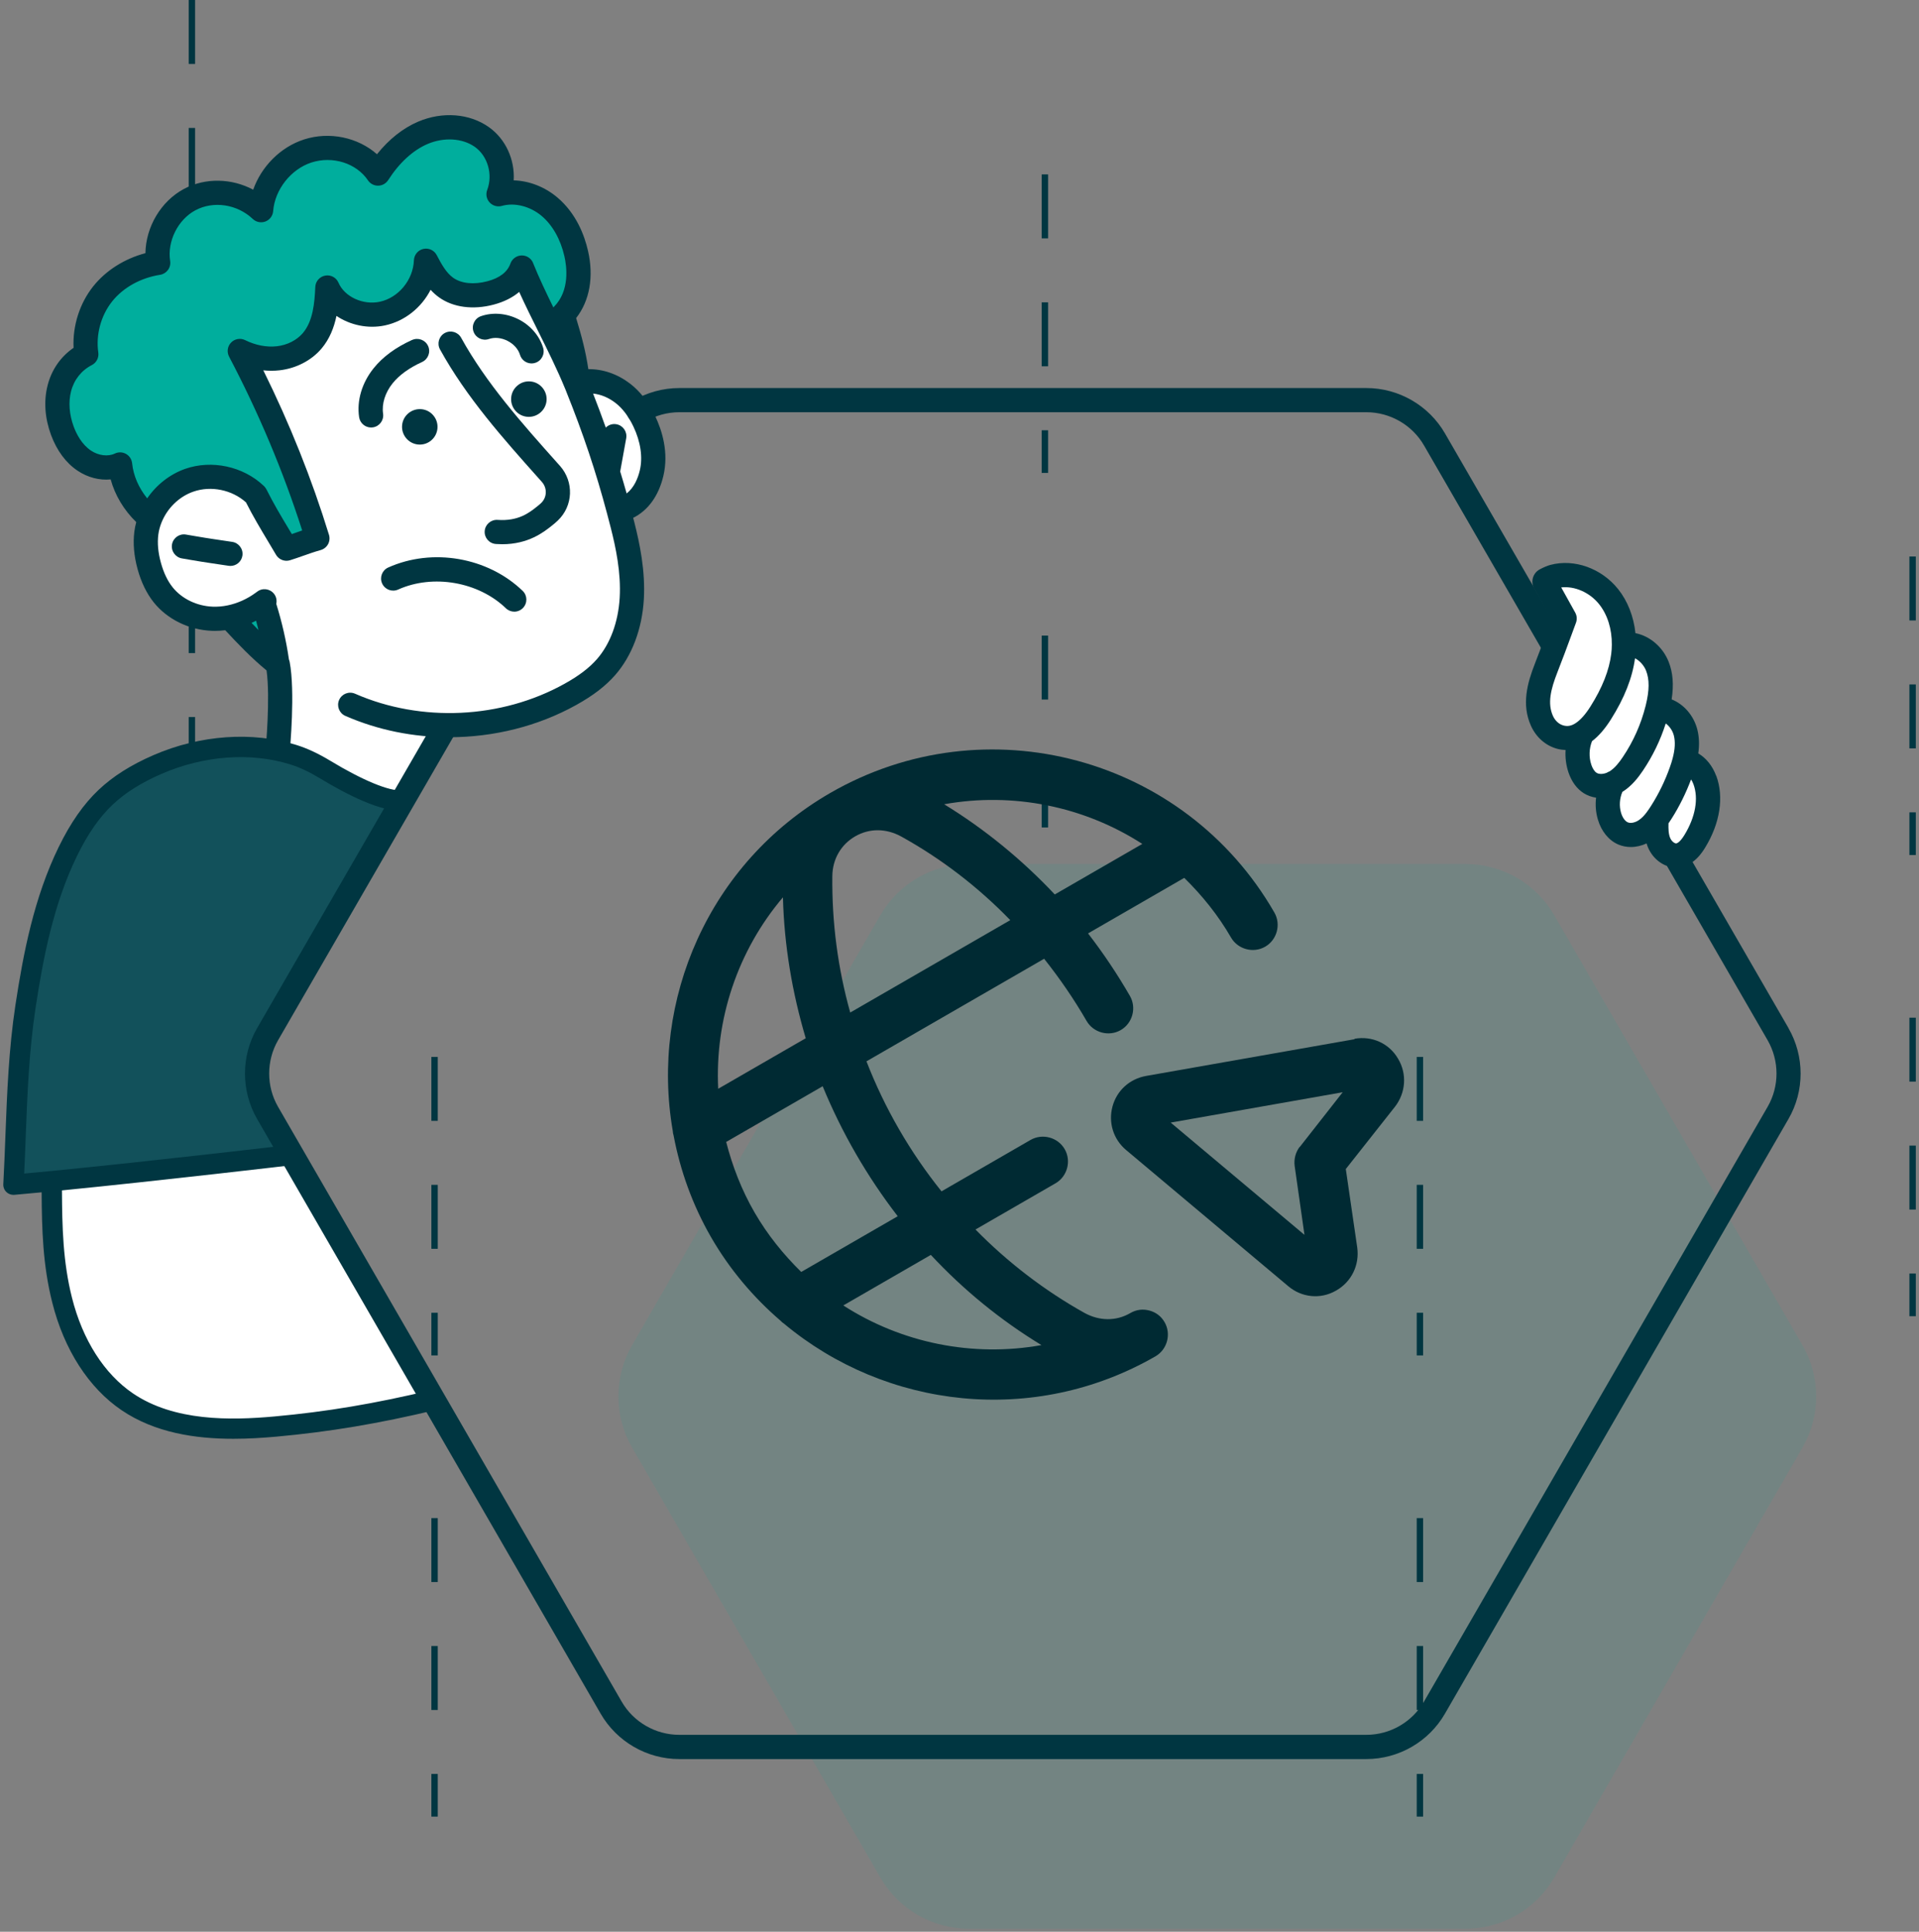 <svg width="300" height="302" viewBox="0 0 300 302" fill="none" xmlns="http://www.w3.org/2000/svg">
<rect x="0" y="0" width="300" height="302" fill="#808080" stroke="none"/>
<path d="M137.629 143.075C140.487 138.125 145.769 135.075 151.486 135.075L229.114 135.075C234.831 135.075 240.113 138.125 242.971 143.075L281.785 210.304C284.643 215.254 284.643 221.353 281.785 226.304L242.971 293.532C240.113 298.483 234.831 301.532 229.114 301.532H151.486C145.769 301.532 140.487 298.483 137.629 293.532L98.815 226.304C95.957 221.353 95.957 215.254 98.815 210.304L137.629 143.075Z" fill="#00AD9C" fill-opacity="0.1"/>
<line x1="299" y1="87" x2="299" y2="133.669" stroke="#003641" stroke-dasharray="10 10"/>
<line x1="299" y1="159.099" x2="299" y2="205.768" stroke="#003641" stroke-dasharray="10 10"/>
<line x1="221.979" y1="165.232" x2="221.979" y2="211.901" stroke="#003641" stroke-dasharray="10 10"/>
<line x1="221.979" y1="237.331" x2="221.979" y2="284" stroke="#003641" stroke-dasharray="10 10"/>
<line x1="163.351" y1="27.266" x2="163.351" y2="73.935" stroke="#003641" stroke-dasharray="10 10"/>
<line x1="163.351" y1="99.365" x2="163.351" y2="146.034" stroke="#003641" stroke-dasharray="10 10"/>
<line x1="30" y1="2.18557e-08" x2="30" y2="46.669" stroke="#003641" stroke-dasharray="10 10"/>
<line x1="30" y1="72.099" x2="30" y2="118.768" stroke="#003641" stroke-dasharray="10 10"/>
<line x1="67.936" y1="165.232" x2="67.936" y2="211.901" stroke="#003641" stroke-dasharray="10 10"/>
<line x1="67.936" y1="237.331" x2="67.936" y2="284" stroke="#003641" stroke-dasharray="10 10"/>
<g clip-path="url(#clip0_1728_516)">
<path d="M44.532 117.009L43.794 105.232L41.347 94.828L34.861 96.629L26.825 94.33L22.781 84.371L26.322 76.993L36.019 73.783C36.019 73.783 43.605 85.073 44.244 84.874C44.883 84.674 49.698 83.444 49.698 83.444L37.994 55.105L45.287 55.608L51.029 47.104L61.454 48.465L66.383 42.956L75.253 46.077L82.173 43.245L89.214 58.001L98.298 86.596L97.686 99.122L91.394 107.971L75.08 113.38L67.368 113.752L61.941 125.324L44.527 117.014L44.532 117.009Z" fill="white"/>
<path d="M100.724 65.865C101.919 68.384 102.505 71.275 101.861 73.987C101.211 76.7 99.65 79.014 96.947 79.71L96.722 79.768C94.935 73.06 92.913 67.07 90.262 60.467L90.21 60.341C90.152 60.2 90.095 60.053 90.032 59.912L90.325 59.786C92.845 59.242 95.312 59.912 97.356 61.488C98.828 62.619 99.917 64.19 100.714 65.865H100.724Z" fill="white"/>
<path d="M90.335 59.786L90.042 59.912C87.575 53.916 84.007 47.816 81.592 41.825C80.775 44.124 78.742 45.255 76.704 45.795C74.378 46.413 71.722 46.36 69.763 44.962C68.322 43.936 67.431 42.328 66.614 40.763C66.462 44.784 63.486 48.24 59.777 49.031C56.425 49.743 52.548 48.099 51.201 44.952C51.081 47.753 50.767 50.979 48.828 53.277C47.503 54.843 45.517 55.796 43.474 56.021C41.431 56.241 39.346 55.78 37.507 54.88C42.432 64.237 46.523 74.06 49.635 84.177C47.87 84.674 46.355 85.303 44.8 85.785C43.123 82.936 41.462 80.334 39.99 77.37C37.308 74.773 33.122 73.856 29.602 75.087C26.83 76.055 24.567 78.318 23.493 81.04L23.467 81.03C20.895 78.909 19.119 75.841 18.799 72.62C17.029 73.474 14.834 73.118 13.204 72.029C11.57 70.94 10.459 69.201 9.778 67.363C8.997 65.253 8.741 62.917 9.296 60.734C9.851 58.556 11.266 56.56 13.519 55.403C13.042 52.089 13.985 48.596 16.065 45.973C18.15 43.355 21.34 41.642 24.751 41.108C24.138 37.223 26.212 33.065 29.686 31.217C33.159 29.368 37.769 29.97 40.839 32.877C41.153 28.719 44.166 24.902 48.132 23.619C52.097 22.341 56.776 23.681 59.112 27.148C60.846 24.446 63.188 22.032 66.137 20.775C69.092 19.513 72.712 19.576 75.337 21.425C77.956 23.278 79.208 27.075 77.951 30.379C80.696 29.593 83.761 30.494 85.935 32.337C88.114 34.18 89.466 36.867 90.1 39.647C90.849 42.925 90.534 46.721 87.968 49.292C89.115 52.937 89.958 56.005 90.356 59.802L90.335 59.786Z" fill="#00AE9D"/>
<path d="M82.891 60.111C84.159 60.226 85.086 61.352 84.971 62.619C84.85 63.881 83.729 64.813 82.462 64.693C81.194 64.572 80.266 63.452 80.387 62.19C80.502 60.922 81.623 59.995 82.891 60.111Z" fill="#003641"/>
<path d="M65.844 64.441C67.106 64.556 68.039 65.682 67.918 66.944C67.803 68.211 66.677 69.138 65.414 69.023C64.146 68.908 63.219 67.782 63.334 66.515C63.45 65.253 64.576 64.321 65.844 64.441Z" fill="#003641"/>
<path d="M41.19 94.325C42.18 97.388 42.908 100.546 43.354 103.74C40.671 101.625 38.351 99.127 36.025 96.629L35.993 96.483C37.822 96.1 39.577 95.304 41.09 94.189L41.195 94.33L41.19 94.325Z" fill="#00AE9D"/>
<path d="M33.494 84.297C32.638 84.172 31.653 84.013 30.539 83.821L29.072 83.57C28.046 83.391 27.066 84.088 26.888 85.114C26.715 86.141 27.407 87.12 28.433 87.298L29.895 87.549C31.041 87.745 32.055 87.907 32.939 88.036C33.52 88.12 34.364 88.246 35.741 88.455C35.836 88.471 35.93 88.476 36.024 88.476C36.946 88.476 37.753 87.806 37.895 86.868C38.052 85.837 37.339 84.873 36.307 84.716C34.929 84.507 34.081 84.386 33.499 84.297H33.494Z" fill="#003641"/>
<path d="M102.432 65.049C101.4 62.897 100.085 61.195 98.519 59.99C96.543 58.472 94.275 57.692 91.975 57.712C91.577 55.026 90.948 52.597 90.068 49.727C92.18 47.03 92.855 43.271 91.923 39.212C91.373 36.793 90.094 33.384 87.14 30.876C85.159 29.201 82.708 28.268 80.308 28.195C80.497 24.964 79.067 21.739 76.411 19.864C73.388 17.728 69.16 17.408 65.378 19.016C63.01 20.021 60.815 21.765 58.934 24.111C55.964 21.488 51.532 20.514 47.529 21.802C43.841 22.995 40.865 26.027 39.582 29.656C36.224 27.865 32.116 27.75 28.774 29.525C25.149 31.457 22.797 35.489 22.734 39.579C19.454 40.448 16.536 42.291 14.561 44.779C12.439 47.449 11.339 50.958 11.502 54.377C9.485 55.759 8.06 57.807 7.442 60.252C6.818 62.687 7.007 65.368 7.981 68.007C8.887 70.453 10.323 72.385 12.13 73.589C13.718 74.652 15.562 75.118 17.301 74.951C17.977 77.422 19.365 79.742 21.298 81.622C21.167 82.109 21.068 82.601 21.005 83.093C20.769 84.926 20.942 86.916 21.518 89.005C22.084 91.058 22.938 92.801 24.049 94.189C26.165 96.823 29.555 98.483 33.117 98.619C33.279 98.624 33.442 98.629 33.604 98.629C34.139 98.629 34.678 98.593 35.212 98.53C37.224 100.687 39.315 102.881 41.672 104.813C42.28 109.16 41.536 117.103 41.525 117.187L45.292 117.548C45.329 117.166 46.177 108.107 45.276 103.436C45.25 103.311 45.213 103.19 45.166 103.075C44.742 100.158 44.077 97.252 43.191 94.404C43.306 93.87 43.202 93.288 42.835 92.828C42.185 92.011 40.996 91.869 40.179 92.519C40.121 92.566 40.058 92.608 39.969 92.67C38.66 93.634 37.151 94.315 35.605 94.639C34.825 94.807 34.039 94.87 33.258 94.844C30.78 94.749 28.439 93.618 26.998 91.827C26.207 90.843 25.589 89.555 25.159 88C24.714 86.397 24.578 84.91 24.751 83.58C24.829 82.962 24.992 82.344 25.233 81.732C26.128 79.464 27.988 77.642 30.209 76.867C32.991 75.893 36.266 76.574 38.455 78.537C39.55 80.705 40.713 82.648 41.939 84.695C42.343 85.366 42.746 86.041 43.155 86.738C43.5 87.324 44.129 87.67 44.784 87.67C44.967 87.67 45.156 87.644 45.344 87.586C46.041 87.371 46.733 87.125 47.403 86.889C48.278 86.581 49.184 86.261 50.138 85.994C50.625 85.853 51.039 85.523 51.285 85.078C51.526 84.633 51.579 84.104 51.432 83.617C48.75 74.893 45.303 66.258 41.164 57.896C42.007 57.985 42.851 57.99 43.673 57.896C46.272 57.608 48.676 56.367 50.264 54.492C51.521 53 52.212 51.24 52.6 49.392C54.738 50.822 57.514 51.439 60.16 50.879C63.282 50.214 65.886 48.093 67.316 45.308C67.714 45.742 68.154 46.145 68.657 46.502C70.852 48.067 73.959 48.476 77.181 47.622C78.779 47.198 80.12 46.528 81.168 45.638C82.126 47.748 83.174 49.858 84.201 51.916C85.631 54.791 87.108 57.76 88.292 60.64C88.345 60.77 88.402 60.901 88.46 61.043L88.507 61.169C91.184 67.834 93.154 73.72 94.893 80.255C95.097 81.014 95.297 81.789 95.496 82.57C96.26 85.58 97.109 89.539 96.874 93.482C96.648 97.284 95.386 100.677 93.327 103.038C92.122 104.416 90.508 105.646 88.245 106.903C78.386 112.39 65.844 112.982 55.508 108.453C54.549 108.034 53.438 108.468 53.014 109.427C52.595 110.385 53.03 111.5 53.989 111.919C59.081 114.15 64.65 115.255 70.234 115.255C77.149 115.255 84.07 113.558 90.084 110.212C92.74 108.736 94.673 107.248 96.177 105.531C98.791 102.541 100.378 98.341 100.651 93.707C100.913 89.246 99.996 84.915 99.163 81.637C99.105 81.407 99.042 81.182 98.985 80.957C101.306 79.805 102.956 77.543 103.7 74.427C104.58 70.735 103.495 67.295 102.427 65.054L102.432 65.049ZM40.032 97.043C40.168 97.525 40.284 98.011 40.404 98.493C40.043 98.127 39.681 97.755 39.325 97.378C39.566 97.273 39.802 97.158 40.032 97.043ZM83.342 41.118C83.053 40.401 82.357 39.935 81.587 39.935C81.571 39.935 81.56 39.935 81.545 39.935C80.759 39.951 80.067 40.453 79.8 41.192C79.329 42.527 78.118 43.459 76.206 43.967C74.079 44.533 72.12 44.334 70.842 43.422C69.773 42.663 69.019 41.318 68.275 39.888C67.877 39.129 67.023 38.725 66.184 38.914C65.346 39.102 64.744 39.83 64.707 40.689C64.592 43.768 62.292 46.554 59.364 47.177C56.749 47.732 53.858 46.397 52.92 44.203C52.574 43.391 51.71 42.925 50.84 43.087C49.97 43.245 49.326 43.983 49.289 44.868C49.179 47.365 48.933 50.188 47.361 52.052C46.392 53.194 44.894 53.958 43.249 54.136C41.661 54.309 39.954 53.979 38.319 53.173C37.586 52.811 36.7 52.963 36.129 53.55C35.558 54.136 35.433 55.021 35.81 55.749C40.436 64.541 44.276 73.678 47.241 82.931C46.864 83.062 46.497 83.187 46.13 83.318C45.957 83.381 45.79 83.439 45.622 83.496C45.47 83.245 45.323 82.994 45.172 82.748C43.919 80.663 42.741 78.689 41.661 76.522C41.646 76.485 41.62 76.453 41.599 76.422C41.567 76.364 41.531 76.307 41.494 76.254C41.452 76.197 41.405 76.15 41.363 76.097C41.337 76.071 41.316 76.034 41.29 76.008C41.269 75.987 41.242 75.966 41.221 75.945C41.211 75.94 41.206 75.93 41.195 75.924C38.005 72.908 33.106 71.851 28.957 73.296C26.569 74.134 24.468 75.783 23.011 77.909C21.691 76.286 20.853 74.375 20.654 72.421C20.591 71.809 20.235 71.264 19.695 70.96C19.155 70.657 18.506 70.641 17.951 70.908C16.892 71.416 15.399 71.233 14.226 70.447C12.785 69.484 11.963 67.876 11.523 66.698C10.826 64.813 10.674 62.855 11.104 61.19C11.565 59.378 12.717 57.917 14.357 57.074C15.075 56.707 15.483 55.922 15.368 55.12C14.964 52.33 15.771 49.345 17.521 47.135C19.25 44.957 21.985 43.438 25.023 42.962C25.521 42.883 25.961 42.611 26.259 42.208C26.553 41.804 26.678 41.297 26.6 40.799C26.118 37.736 27.815 34.327 30.555 32.871C33.389 31.363 37.078 31.924 39.519 34.233C40.048 34.735 40.818 34.887 41.499 34.626C42.18 34.364 42.646 33.73 42.704 33.007C42.961 29.64 45.481 26.446 48.692 25.404C52.003 24.336 55.717 25.509 57.525 28.195C57.876 28.719 58.462 29.028 59.091 29.028C59.096 29.028 59.107 29.028 59.112 29.028C59.751 29.023 60.338 28.693 60.684 28.159C62.428 25.436 64.566 23.483 66.86 22.503C69.406 21.419 72.298 21.597 74.226 22.959C76.248 24.388 77.081 27.284 76.164 29.698C75.913 30.368 76.054 31.122 76.542 31.651C77.024 32.175 77.767 32.384 78.454 32.191C80.439 31.625 82.886 32.243 84.693 33.772C86.38 35.202 87.637 37.432 88.235 40.066C88.586 41.595 89.13 45.428 86.605 47.957C86.569 47.994 86.543 48.031 86.511 48.067C85.374 45.753 84.258 43.412 83.342 41.134V41.118ZM100.022 73.542C99.729 74.767 99.137 76.228 97.963 77.145C97.638 75.987 97.303 74.846 96.957 73.71L97.895 68.52C98.078 67.494 97.397 66.51 96.371 66.326C95.742 66.211 95.124 66.426 94.705 66.85C94.086 65.106 93.426 63.342 92.719 61.53C93.934 61.661 95.118 62.142 96.213 62.986C97.303 63.823 98.246 65.064 99.016 66.672C100.153 69.06 100.509 71.5 100.022 73.542Z" fill="#003641"/>
<path d="M69.532 52.062C68.615 52.565 68.285 53.717 68.788 54.628C72.911 62.111 78.674 68.573 84.248 74.82L84.709 75.338C85.573 76.307 85.521 77.762 84.599 78.637C84.384 78.836 84.19 79.009 83.991 79.16C82.75 80.15 81.052 81.506 77.788 81.276C76.757 81.208 75.845 81.988 75.772 83.03C75.698 84.072 76.484 84.973 77.527 85.046C77.862 85.067 78.187 85.083 78.501 85.083C82.629 85.083 85.018 83.182 86.338 82.129C86.611 81.915 86.888 81.674 87.192 81.391C89.613 79.093 89.759 75.333 87.533 72.825L87.067 72.306C81.634 66.216 76.013 59.917 72.094 52.811C71.591 51.895 70.439 51.565 69.527 52.068L69.532 52.062Z" fill="#003641"/>
<path d="M64.414 53.147C61.842 54.314 59.819 55.807 58.405 57.577C56.577 59.854 55.754 62.64 56.142 65.222C56.283 66.159 57.09 66.834 58.012 66.834C58.106 66.834 58.201 66.829 58.295 66.813C59.327 66.662 60.039 65.698 59.888 64.666C59.662 63.143 60.212 61.378 61.365 59.943C62.407 58.639 63.963 57.514 65.986 56.592C66.934 56.157 67.358 55.037 66.923 54.089C66.489 53.141 65.367 52.722 64.419 53.152L64.414 53.147Z" fill="#003641"/>
<path d="M59.741 91.22C60.17 92.173 61.286 92.597 62.24 92.168C67.693 89.717 74.782 90.948 79.088 95.095C79.455 95.446 79.926 95.624 80.398 95.624C80.895 95.624 81.388 95.43 81.76 95.043C82.483 94.288 82.462 93.095 81.707 92.372C76.248 87.115 67.604 85.617 60.689 88.722C59.736 89.152 59.311 90.267 59.741 91.22Z" fill="#003641"/>
<path d="M81.063 49.921C79.187 48.968 77.045 48.785 75.19 49.429C74.205 49.769 73.681 50.848 74.022 51.832C74.362 52.816 75.442 53.34 76.427 53C77.317 52.691 78.381 52.796 79.344 53.288C80.308 53.78 81.021 54.576 81.293 55.477C81.54 56.293 82.294 56.817 83.101 56.817C83.284 56.817 83.468 56.791 83.651 56.733C84.651 56.43 85.212 55.372 84.908 54.372C84.337 52.497 82.933 50.869 81.058 49.916L81.063 49.921Z" fill="#003641"/>
<path d="M65.886 63.97C64.361 63.834 63.005 64.949 62.863 66.473C62.722 67.997 63.848 69.353 65.367 69.494C65.456 69.505 65.54 69.505 65.629 69.505C66.273 69.505 66.892 69.285 67.395 68.866C67.966 68.395 68.317 67.725 68.385 66.986C68.453 66.248 68.233 65.53 67.756 64.96C67.285 64.389 66.619 64.038 65.881 63.97H65.886ZM67.447 66.902C67.4 67.389 67.169 67.829 66.792 68.138C66.415 68.452 65.944 68.594 65.456 68.552C64.45 68.457 63.712 67.567 63.806 66.562C63.895 65.619 64.691 64.907 65.629 64.907C65.687 64.907 65.744 64.907 65.802 64.912C66.289 64.96 66.724 65.19 67.038 65.567C67.347 65.944 67.499 66.415 67.452 66.902H67.447Z" fill="#003641"/>
<path d="M80.906 60.268C80.335 60.739 79.984 61.409 79.915 62.142C79.847 62.881 80.067 63.598 80.539 64.169C81.01 64.74 81.681 65.091 82.42 65.159C82.509 65.169 82.593 65.169 82.676 65.169C84.091 65.169 85.301 64.09 85.442 62.656C85.584 61.132 84.457 59.776 82.938 59.634C82.2 59.566 81.477 59.786 80.911 60.263L80.906 60.268ZM84.499 62.577C84.405 63.577 83.514 64.316 82.503 64.227C82.016 64.179 81.576 63.949 81.267 63.572C80.958 63.195 80.811 62.724 80.858 62.237C80.906 61.75 81.136 61.31 81.513 61.001C81.843 60.729 82.252 60.582 82.676 60.582C82.734 60.582 82.792 60.582 82.849 60.592C83.855 60.687 84.594 61.577 84.499 62.582V62.577Z" fill="#003641"/>
<path d="M45.633 180.557L8.086 184.657L8.825 201.958L16.929 217.735L29.9 223.354L49.033 222.375L67.431 218.301L45.633 180.557Z" fill="white"/>
<path d="M45.633 180.557L40.184 169.634L41.169 163.031L62.313 126.23L43.406 117.36L28.439 118.14L16.641 124.518L8.751 137.389L3.287 162.937L2.093 185.217L45.633 180.557Z" fill="#12515B"/>
<path d="M69.317 218.51C69.113 217.657 68.254 217.128 67.4 217.332C58.578 219.442 51.018 220.71 42.898 221.443C35.998 222.066 27.249 222.218 20.795 217.845C16.3 214.798 12.911 209.483 11.25 202.869C9.841 197.277 9.715 191.821 9.684 186.102C25.369 184.547 45.611 182.165 45.821 182.139C46.696 182.034 47.319 181.243 47.215 180.369C47.11 179.494 46.319 178.871 45.449 178.976C45.234 179.002 23.76 181.531 7.934 183.076C6.498 183.217 5.11 183.348 3.78 183.469C3.874 181.536 3.947 179.599 4.02 177.709C4.272 171.137 4.534 164.345 5.55 157.643C6.75 149.715 8.369 141.337 12.046 133.802C13.718 130.372 15.541 127.754 17.61 125.795C19.58 123.937 22.084 122.36 25.274 120.973C31.881 118.108 39.215 117.574 45.397 119.512C46.848 119.967 48.357 120.674 50.017 121.68C54.14 124.177 59.756 127.078 63.135 126.701C64.01 126.607 64.639 125.816 64.545 124.947C64.45 124.073 63.664 123.439 62.79 123.539C60.94 123.748 56.676 121.989 51.673 118.957C49.792 117.815 48.053 117.004 46.355 116.47C39.456 114.307 31.315 114.883 24.012 118.046C20.476 119.58 17.668 121.355 15.425 123.476C13.068 125.701 11.03 128.623 9.186 132.398C5.325 140.316 3.649 148.977 2.407 157.156C1.364 164.037 1.102 170.922 0.846 177.578C0.751 180.055 0.652 182.615 0.516 185.123C0.49 185.584 0.668 186.034 0.998 186.354C1.296 186.642 1.694 186.799 2.103 186.799C2.15 186.799 2.197 186.799 2.245 186.794C3.591 186.673 5.021 186.542 6.509 186.401C6.54 192.213 6.692 197.78 8.17 203.634C10.019 211.007 13.875 216.986 19.014 220.469C24.232 224.003 30.566 224.935 36.47 224.935C38.812 224.935 41.085 224.789 43.191 224.6C51.474 223.851 59.17 222.563 68.149 220.416C69.003 220.212 69.532 219.353 69.328 218.5L69.317 218.51Z" fill="#003641"/>
<path d="M279.609 160.743L225.9 67.766C223.375 63.389 218.671 60.666 213.615 60.666H106.193C103.631 60.666 101.112 61.362 98.906 62.682C98.01 63.216 97.717 64.378 98.251 65.274C98.785 66.169 99.948 66.462 100.844 65.928C102.463 64.96 104.312 64.446 106.193 64.446H213.615C217.324 64.446 220.777 66.442 222.626 69.651L276.334 162.623C278.184 165.838 278.189 169.828 276.334 173.033L222.621 266.009C220.771 269.219 217.319 271.214 213.61 271.214H106.188C102.479 271.214 99.026 269.219 97.177 266.009L69.406 217.929L43.469 173.033C41.619 169.828 41.619 165.838 43.469 162.628L71.381 114.312C71.905 113.406 71.596 112.254 70.69 111.731C69.783 111.207 68.631 111.516 68.107 112.422L40.189 160.743C37.664 165.12 37.669 170.556 40.189 174.928L66.127 219.825L93.898 267.905C96.423 272.282 101.127 275.005 106.183 275.005H213.605C218.66 275.005 223.37 272.282 225.89 267.905L279.598 174.928C282.123 170.561 282.123 165.126 279.598 160.743H279.609Z" fill="#003641"/>
<path d="M266.517 121.952C266.003 120.559 264.914 119.219 263.431 119.056L263.316 119.03C263.709 117.538 263.882 115.988 263.499 114.506C262.981 112.506 261.173 110.71 259.109 110.835H259.093C259.109 110.783 259.12 110.736 259.13 110.689C259.659 108.542 259.905 106.222 259.093 104.164C258.281 102.106 256.139 100.452 253.959 100.818H253.87C253.896 98.116 253.153 95.393 251.476 93.293C249.454 90.759 245.97 89.319 242.837 90.152C242.518 90.235 242.067 90.434 241.59 90.68C241.407 90.775 241.376 91.021 241.528 91.162L244.598 96.697C243.293 100.226 242.921 101.3 241.706 104.415C240.668 107.055 239.799 109.935 241.046 112.705C241.596 113.93 242.628 114.904 243.927 115.249C245.221 115.595 246.363 115.291 247.358 114.637C246.51 116.328 246.368 118.36 246.976 120.156C247.28 121.051 247.788 121.915 248.59 122.418C249.648 123.088 251.052 122.994 252.189 122.444C251.319 123.994 251.104 125.895 251.602 127.602C251.937 128.738 252.639 129.833 253.724 130.299C254.86 130.786 256.222 130.482 257.255 129.791C257.93 129.335 258.486 128.738 258.973 128.084C258.91 129.33 258.879 130.613 259.366 131.76C259.853 132.906 260.995 133.865 262.231 133.739C263.442 133.613 264.322 132.545 264.956 131.508C266.7 128.66 267.669 125.089 266.517 121.952Z" fill="white"/>
<path d="M268.293 121.292C267.711 119.721 266.705 118.491 265.495 117.789C265.684 116.428 265.637 115.181 265.338 114.024C264.767 111.825 263.206 110.086 261.33 109.338C261.681 107.065 261.535 105.164 260.864 103.463C259.932 101.106 257.883 99.42 255.672 98.985C255.39 96.378 254.462 93.98 252.969 92.105C250.366 88.843 246.101 87.319 242.382 88.314C241.926 88.434 241.37 88.665 240.742 88.995C240.108 89.319 239.673 89.937 239.579 90.644C239.5 91.204 239.647 91.764 239.972 92.215L242.544 96.849L242.072 98.127C241.339 100.127 240.894 101.331 239.966 103.719C238.756 106.809 237.839 110.134 239.338 113.469C240.15 115.276 241.648 116.585 243.456 117.067C243.885 117.182 244.32 117.234 244.75 117.255C244.671 118.433 244.823 119.622 245.2 120.753C245.692 122.209 246.52 123.334 247.589 124.005C248.165 124.371 248.825 124.602 249.517 124.706C249.381 125.848 249.47 127.016 249.8 128.126C250.339 129.964 251.502 131.388 252.99 132.027C253.608 132.289 254.274 132.42 254.955 132.42C255.772 132.42 256.61 132.226 257.412 131.859C257.475 132.069 257.548 132.278 257.637 132.488C258.444 134.388 260.209 135.629 262.032 135.629C262.169 135.629 262.305 135.624 262.436 135.608C264.825 135.362 266.15 133.195 266.585 132.482C268.9 128.691 269.529 124.612 268.308 121.287L268.293 121.292ZM242.774 111.924C241.9 109.977 242.418 107.788 243.471 105.101C244.414 102.682 244.865 101.457 245.609 99.436L246.379 97.347C246.567 96.828 246.525 96.257 246.258 95.775L244.068 91.833C246.169 91.592 248.521 92.613 249.999 94.466C251.298 96.095 252.005 98.341 251.979 100.797C251.979 101.284 251.942 101.766 251.885 102.237C251.56 104.803 250.502 107.489 248.642 110.443C247.861 111.684 247.081 112.558 246.326 113.05C245.672 113.48 245.08 113.595 244.419 113.417C243.717 113.228 243.12 112.684 242.774 111.924ZM248.773 119.549C248.375 118.37 248.422 117.03 248.883 115.873C249.925 115.077 250.9 113.956 251.843 112.459C253.959 109.102 255.185 105.976 255.604 102.918C256.369 103.305 257.024 104.07 257.333 104.855C257.873 106.217 257.857 107.929 257.286 110.249L257.276 110.296C257.276 110.296 257.26 110.343 257.255 110.369C256.537 113.234 255.337 115.92 253.697 118.355C253.142 119.177 252.466 120.072 251.612 120.601C251.471 120.648 251.335 120.716 251.204 120.8C250.606 121.046 249.978 121.062 249.595 120.816C249.271 120.612 248.977 120.161 248.768 119.549H248.773ZM256.196 128.22C255.61 128.613 254.913 128.754 254.473 128.56C254.038 128.372 253.635 127.801 253.42 127.068C253.111 126.005 253.189 124.816 253.629 123.8C255.086 122.895 256.113 121.554 256.846 120.465C258.381 118.187 259.575 115.716 260.408 113.103C261.011 113.532 261.488 114.26 261.671 114.972C261.922 115.956 261.865 117.124 261.488 118.548C261.378 118.978 261.236 119.433 261.053 119.941C260.304 122.062 259.313 124.099 258.103 126C257.857 126.387 257.663 126.67 257.459 126.942C257.459 126.942 257.459 126.948 257.454 126.953C257.035 127.518 256.626 127.932 256.202 128.215L256.196 128.22ZM263.342 130.519C262.619 131.707 262.158 131.844 262.038 131.854C261.786 131.87 261.32 131.519 261.105 131.016C260.838 130.388 260.812 129.581 260.838 128.717C260.979 128.513 261.126 128.288 261.294 128.031C262.535 126.084 263.557 124.005 264.369 121.853C264.51 122.078 264.641 122.324 264.741 122.601C265.563 124.832 265.05 127.717 263.342 130.519Z" fill="#003641"/>
</g>
<path d="M179.686 204.883C178.688 204.616 177.667 204.724 176.718 205.271C176.718 205.271 176.718 205.271 176.673 205.297C174.46 206.575 171.84 206.522 169.545 205.258C163.235 201.735 157.478 197.291 152.5 192.215L165.011 184.993C166.862 183.923 167.511 181.501 166.442 179.65C165.373 177.798 162.951 177.149 161.099 178.218L147.189 186.249C142.265 180.119 138.301 173.254 135.455 165.925L163.231 149.889C165.657 152.944 167.884 156.175 169.865 159.607C170.935 161.459 173.357 162.108 175.208 161.039C177.06 159.97 177.709 157.548 176.64 155.696C174.658 152.264 172.477 149.007 170.096 145.925L185.135 137.242C187.916 139.973 190.414 143.047 192.447 146.57C193.517 148.421 195.939 149.07 197.79 148.001C199.642 146.932 200.291 144.51 199.222 142.658C185.213 118.289 154.081 109.947 129.783 123.976C110.814 134.928 101.633 156.367 105.172 176.785C105.186 177.018 105.226 177.296 105.311 177.548C106.338 182.977 108.251 188.376 111.171 193.434C114.092 198.493 117.811 202.849 121.999 206.453C122.175 206.653 122.396 206.826 122.59 206.955C138.504 220.229 161.59 222.978 180.585 212.072C180.585 212.072 180.585 212.072 180.63 212.046C182.482 210.977 183.131 208.555 182.061 206.703C181.514 205.754 180.683 205.15 179.686 204.883ZM140.343 190.141L125.258 198.851C122.477 196.12 119.98 193.046 117.946 189.523C115.912 186 114.498 182.3 113.524 178.527L128.609 169.818C131.591 177.068 135.554 183.933 140.343 190.141ZM132.917 158.297C130.985 151.404 130.041 144.241 130.119 136.97C130.146 134.305 131.481 132.028 133.694 130.75C135.907 129.473 138.501 129.481 140.868 130.764C147.151 134.242 152.883 138.641 157.938 143.851L132.917 158.297ZM178.578 131.935L164.894 139.836C159.753 134.373 153.929 129.606 147.598 125.734C158.347 123.803 169.464 126.057 178.578 131.935ZM122.397 140.284C122.592 147.819 123.854 155.22 125.962 162.313L112.277 170.214C111.744 159.381 115.306 148.653 122.397 140.284ZM131.834 204.087L145.519 196.186C150.589 201.629 156.412 206.397 162.814 210.288C152.065 212.218 140.949 209.965 131.834 204.087Z" fill="#002A33"/>
<path d="M211.743 162.468L179.167 168.208C176.601 168.666 174.584 170.493 173.916 172.986C173.248 175.479 174.036 178.096 176.029 179.775L201.397 201.08C203.514 202.868 206.452 203.159 208.845 201.777L208.936 201.725C211.284 200.369 212.553 197.77 212.179 195.035L210.391 182.759L218.077 173.022C219.769 170.841 219.989 167.884 218.562 165.516C217.18 163.123 214.49 161.906 211.762 162.396L211.743 162.468ZM203.195 179.266C202.546 180.123 202.259 181.191 202.393 182.258L203.929 193.054L183.016 175.501L209.904 170.756L203.176 179.337L203.195 179.266Z" fill="#002A33"/>
<defs>
<clipPath id="clip0_1728_516">
<rect width="281" height="257" fill="white" transform="translate(0.5 18)"/>
</clipPath>
</defs>
</svg>
